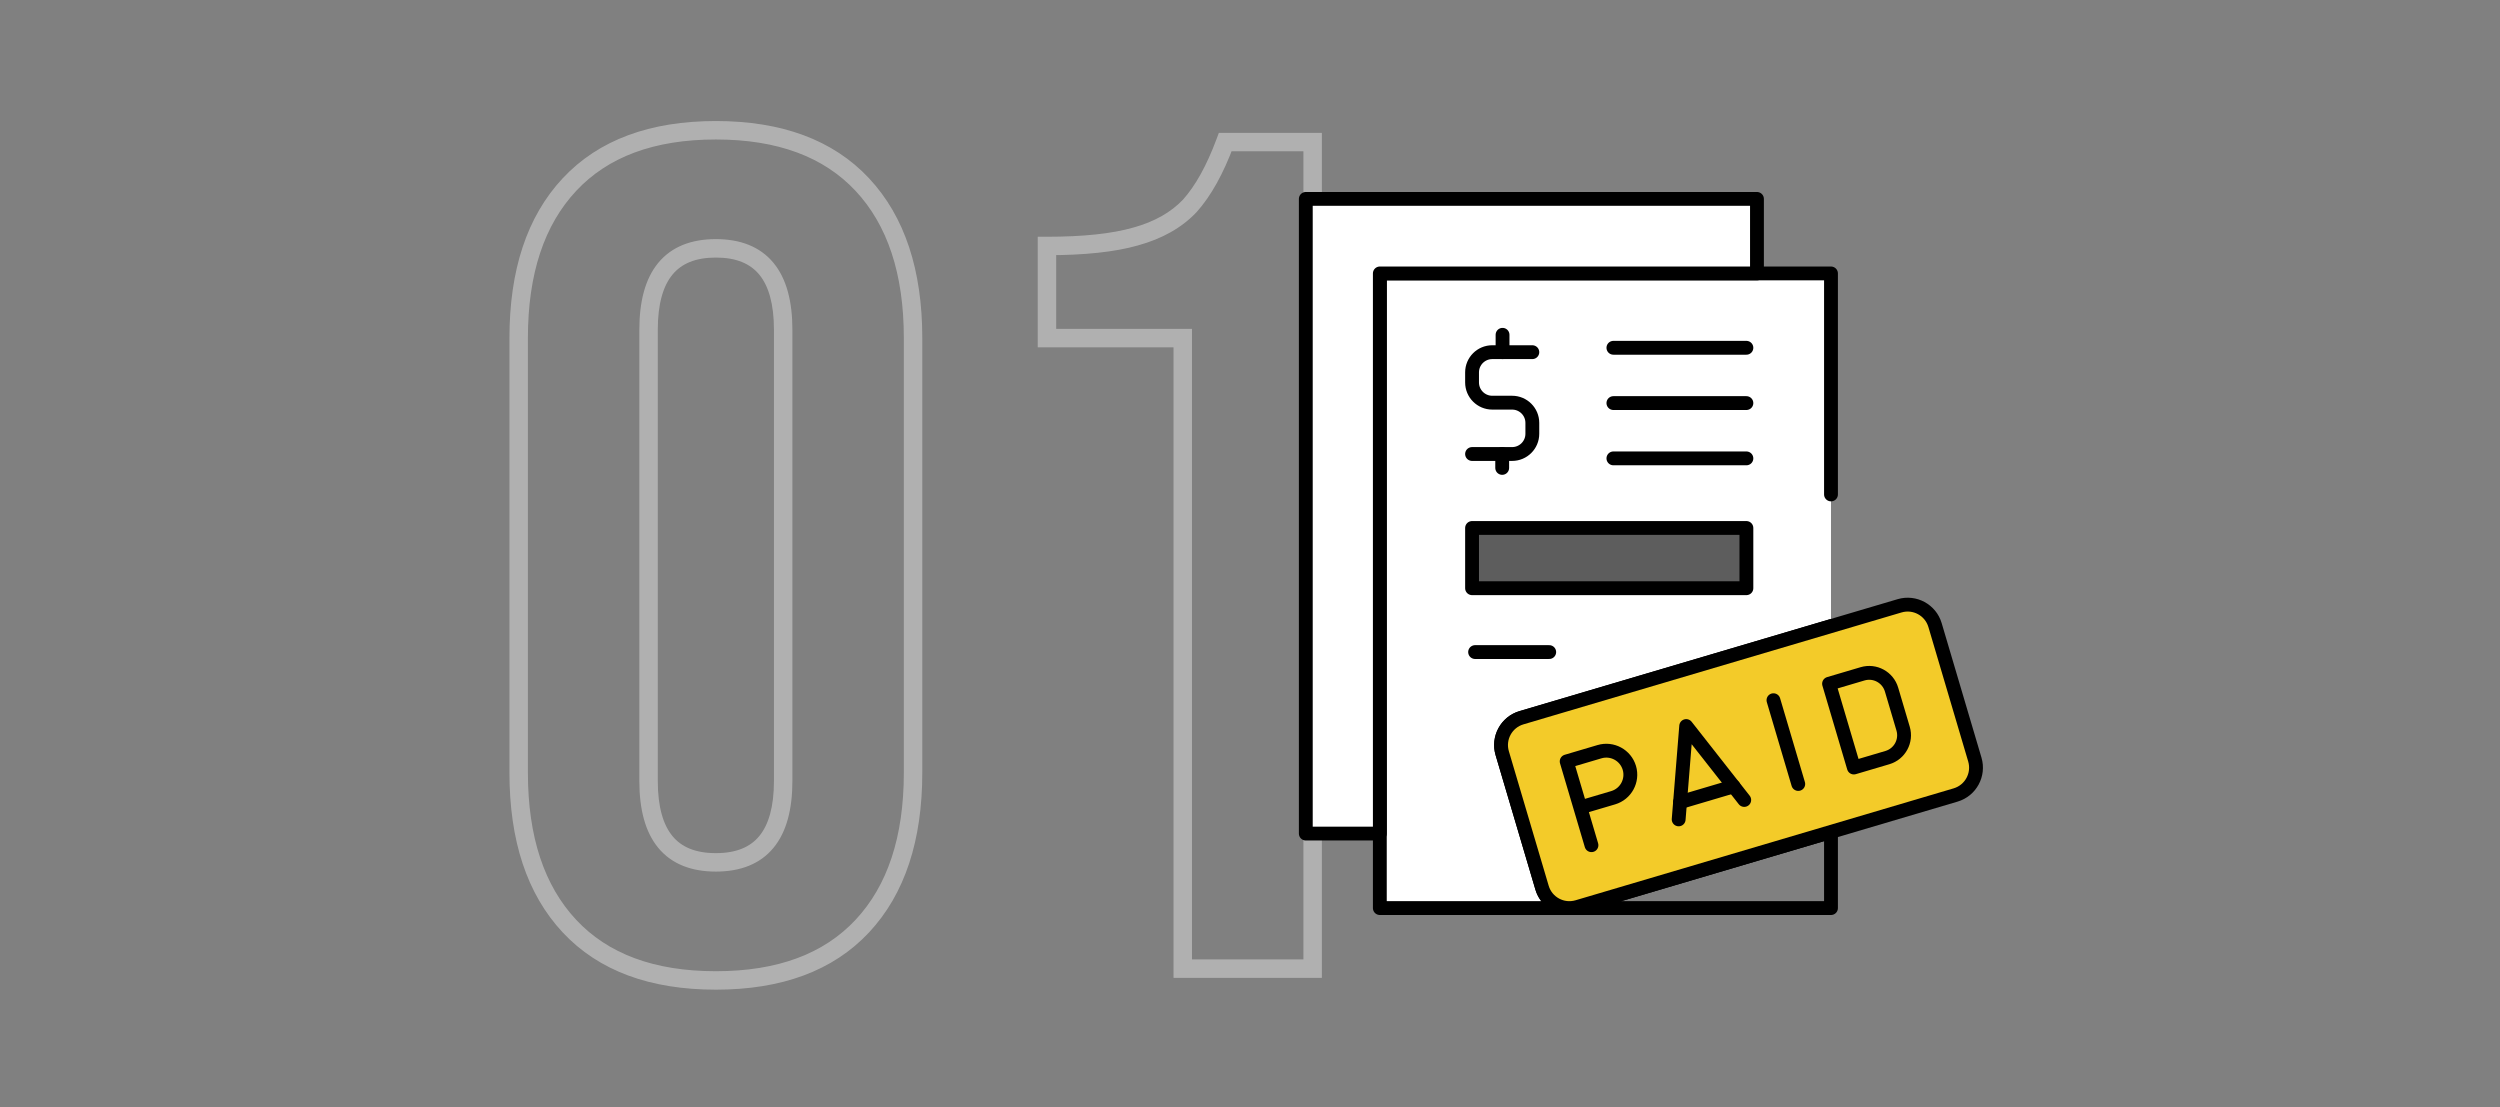 <svg width="271" height="120" viewBox="0 0 271 120" fill="none" xmlns="http://www.w3.org/2000/svg">
<rect x="0" y="0" width="271" height="120" fill="#808080" stroke="none"/>
<path d="M61.728 100.392L62.459 99.709L61.728 100.392ZM61.728 20.008L62.459 20.691L61.728 20.008ZM93.472 20.008L92.742 20.691L93.472 20.008ZM93.472 100.392L92.742 99.709L93.472 100.392ZM77.6 105.28C70.881 105.28 65.888 103.378 62.459 99.709L60.998 101.075C64.906 105.257 70.495 107.28 77.6 107.28V105.28ZM62.459 99.709C59.014 96.024 57.224 90.753 57.224 83.752H55.224C55.224 91.087 57.104 96.909 60.998 101.075L62.459 99.709ZM57.224 83.752V36.648H55.224V83.752H57.224ZM57.224 36.648C57.224 29.647 59.014 24.376 62.459 20.691L60.998 19.325C57.104 23.491 55.224 29.313 55.224 36.648H57.224ZM62.459 20.691C65.888 17.022 70.881 15.12 77.6 15.12V13.12C70.495 13.12 64.906 15.143 60.998 19.325L62.459 20.691ZM77.6 15.12C84.319 15.12 89.312 17.022 92.742 20.691L94.203 19.325C90.294 15.143 84.705 13.12 77.6 13.12V15.12ZM92.742 20.691C96.186 24.376 97.976 29.647 97.976 36.648H99.976C99.976 29.313 98.096 23.491 94.203 19.325L92.742 20.691ZM97.976 36.648V83.752H99.976V36.648H97.976ZM97.976 83.752C97.976 90.753 96.186 96.024 92.742 99.709L94.203 101.075C98.096 96.909 99.976 91.087 99.976 83.752H97.976ZM92.742 99.709C89.312 103.378 84.319 105.28 77.6 105.28V107.28C84.705 107.28 90.294 105.257 94.203 101.075L92.742 99.709ZM77.6 94.48C80.242 94.48 82.387 93.671 83.843 91.909C85.269 90.183 85.896 87.705 85.896 84.648H83.896C83.896 87.479 83.307 89.417 82.301 90.635C81.325 91.817 79.822 92.48 77.6 92.48V94.48ZM85.896 84.648V35.752H83.896V84.648H85.896ZM85.896 35.752C85.896 32.695 85.269 30.217 83.843 28.491C82.387 26.729 80.242 25.92 77.6 25.92V27.92C79.822 27.92 81.325 28.583 82.301 29.765C83.307 30.983 83.896 32.921 83.896 35.752H85.896ZM77.6 25.92C74.958 25.92 72.813 26.729 71.357 28.491C69.931 30.217 69.304 32.695 69.304 35.752H71.304C71.304 32.921 71.893 30.983 72.899 29.765C73.875 28.583 75.378 27.92 77.6 27.92V25.92ZM69.304 35.752V84.648H71.304V35.752H69.304ZM69.304 84.648C69.304 87.705 69.931 90.183 71.357 91.909C72.813 93.671 74.958 94.48 77.6 94.48V92.48C75.378 92.48 73.875 91.817 72.899 90.635C71.893 89.417 71.304 87.479 71.304 84.648H69.304ZM128.21 36.648H129.21V35.648H128.21V36.648ZM113.49 36.648H112.49V37.648H113.49V36.648ZM113.49 26.664V25.664H112.49V26.664H113.49ZM123.09 25.64L122.824 24.676L122.815 24.678L123.09 25.64ZM128.978 22.312L129.705 22.999L129.714 22.989L129.723 22.979L128.978 22.312ZM132.818 15.4V14.4H132.123L131.881 15.052L132.818 15.4ZM142.29 15.4H143.29V14.4H142.29V15.4ZM142.29 105V106H143.29V105H142.29ZM128.21 105H127.21V106H128.21V105ZM128.21 35.648H113.49V37.648H128.21V35.648ZM114.49 36.648V26.664H112.49V36.648H114.49ZM113.49 27.664C117.544 27.664 120.848 27.32 123.365 26.602L122.815 24.678C120.553 25.325 117.457 25.664 113.49 25.664V27.664ZM123.356 26.604C125.969 25.883 128.104 24.693 129.705 22.999L128.251 21.625C126.95 23.003 125.161 24.032 122.824 24.676L123.356 26.604ZM129.723 22.979C131.287 21.232 132.621 18.802 133.755 15.748L131.881 15.052C130.796 17.971 129.571 20.15 128.233 21.645L129.723 22.979ZM132.818 16.4H142.29V14.4H132.818V16.4ZM141.29 15.4V105H143.29V15.4H141.29ZM142.29 104H128.21V106H142.29V104ZM129.21 105V36.648H127.21V105H129.21Z" fill="#B0B0B0"/>
<mask id="mask0_730_13704" style="mask-type:luminance" maskUnits="userSpaceOnUse" x="137" y="20" width="81" height="80">
<path d="M137.875 20H217.875V100H137.875V20Z" fill="white"/>
</mask>
<g mask="url(#mask0_730_13704)">
<path d="M198.479 29.64V67.871L164.927 77.803C163.291 78.287 162.357 80.006 162.841 81.643L167.157 96.223C167.542 97.526 168.709 98.384 169.993 98.436H149.574V29.64H198.479Z" fill="white"/>
<path d="M198.479 67.871L164.927 77.803C163.291 78.287 162.357 80.006 162.841 81.643L167.157 96.223C167.542 97.526 168.709 98.384 169.993 98.436H149.574V29.64H198.479V53.597" stroke="black" stroke-width="1.5" stroke-miterlimit="10" stroke-linecap="round" stroke-linejoin="round"/>
<path d="M170.997 98.31L198.479 90.175V98.436H170.256C170.502 98.424 170.749 98.382 170.997 98.31Z" stroke="black" stroke-width="1.5" stroke-miterlimit="10" stroke-linecap="round" stroke-linejoin="round"/>
<path d="M190.455 21.562V29.64H149.574V90.358H141.549V21.562H190.455Z" fill="white"/>
<path d="M190.455 21.562V29.64H149.574V90.358H141.549V21.562H190.455Z" stroke="black" stroke-width="1.5" stroke-miterlimit="10" stroke-linecap="round" stroke-linejoin="round"/>
<path d="M211.986 86.177L170.997 98.31C169.361 98.794 167.641 97.86 167.157 96.224L162.841 81.643C162.357 80.007 163.291 78.287 164.927 77.802L205.916 65.67C207.553 65.186 209.272 66.12 209.757 67.756L214.073 82.337C214.557 83.973 213.623 85.692 211.986 86.177Z" fill="#F3CB29"/>
<path d="M211.986 86.177L170.997 98.31C169.361 98.794 167.641 97.86 167.157 96.224L162.841 81.643C162.357 80.007 163.291 78.287 164.927 77.802L205.916 65.67C207.553 65.186 209.272 66.12 209.757 67.756L214.073 82.337C214.557 83.973 213.623 85.692 211.986 86.177Z" stroke="black" stroke-width="1.5" stroke-miterlimit="10" stroke-linecap="round" stroke-linejoin="round"/>
<path d="M172.515 91.619L169.827 82.537L173.387 81.483C174.765 81.075 176.213 81.862 176.622 83.24C177.029 84.618 176.243 86.067 174.864 86.475L171.304 87.528" stroke="black" stroke-width="1.5" stroke-miterlimit="10" stroke-linecap="round" stroke-linejoin="round"/>
<path d="M181.967 88.821L182.783 78.702L189.075 86.717" stroke="black" stroke-width="1.5" stroke-miterlimit="10" stroke-linecap="round" stroke-linejoin="round"/>
<path d="M192.243 75.902L194.931 84.984" stroke="black" stroke-width="1.5" stroke-miterlimit="10" stroke-linecap="round" stroke-linejoin="round"/>
<path d="M204.592 82.124L200.958 83.2L198.27 74.118L201.903 73.042C203.241 72.646 204.647 73.41 205.043 74.748L206.297 78.985C206.693 80.323 205.93 81.728 204.592 82.124Z" stroke="black" stroke-width="1.5" stroke-miterlimit="10" stroke-linecap="round" stroke-linejoin="round"/>
<path d="M182.117 86.957L187.915 85.24" stroke="black" stroke-width="1.5" stroke-miterlimit="10" stroke-linecap="round" stroke-linejoin="round"/>
<path d="M166.105 38.175H161.762C160.552 38.175 159.571 39.156 159.571 40.366V41.459C159.571 42.669 160.552 43.65 161.762 43.65H163.914C165.124 43.65 166.105 44.631 166.105 45.841V47.023C166.105 48.233 165.124 49.214 163.914 49.214H159.571" stroke="black" stroke-width="1.5" stroke-miterlimit="10" stroke-linecap="round" stroke-linejoin="round"/>
<path d="M162.876 36.292V38.175" stroke="black" stroke-width="1.5" stroke-miterlimit="10" stroke-linecap="round" stroke-linejoin="round"/>
<path d="M162.838 49.214V50.722" stroke="black" stroke-width="1.5" stroke-miterlimit="10" stroke-linecap="round" stroke-linejoin="round"/>
<path d="M174.893 37.7H189.309" stroke="black" stroke-width="1.5" stroke-miterlimit="10" stroke-linecap="round" stroke-linejoin="round"/>
<path d="M174.893 43.694H189.309" stroke="black" stroke-width="1.5" stroke-miterlimit="10" stroke-linecap="round" stroke-linejoin="round"/>
<path d="M174.893 49.688H189.309" stroke="black" stroke-width="1.5" stroke-miterlimit="10" stroke-linecap="round" stroke-linejoin="round"/>
<path d="M189.309 63.762H159.571V57.233H189.309V63.762Z" fill="#5D5D5D" stroke="black" stroke-width="1.5" stroke-miterlimit="10" stroke-linecap="round" stroke-linejoin="round"/>
<path d="M159.901 70.684H167.935" stroke="black" stroke-width="1.5" stroke-miterlimit="10" stroke-linecap="round" stroke-linejoin="round"/>
</g>
</svg>
